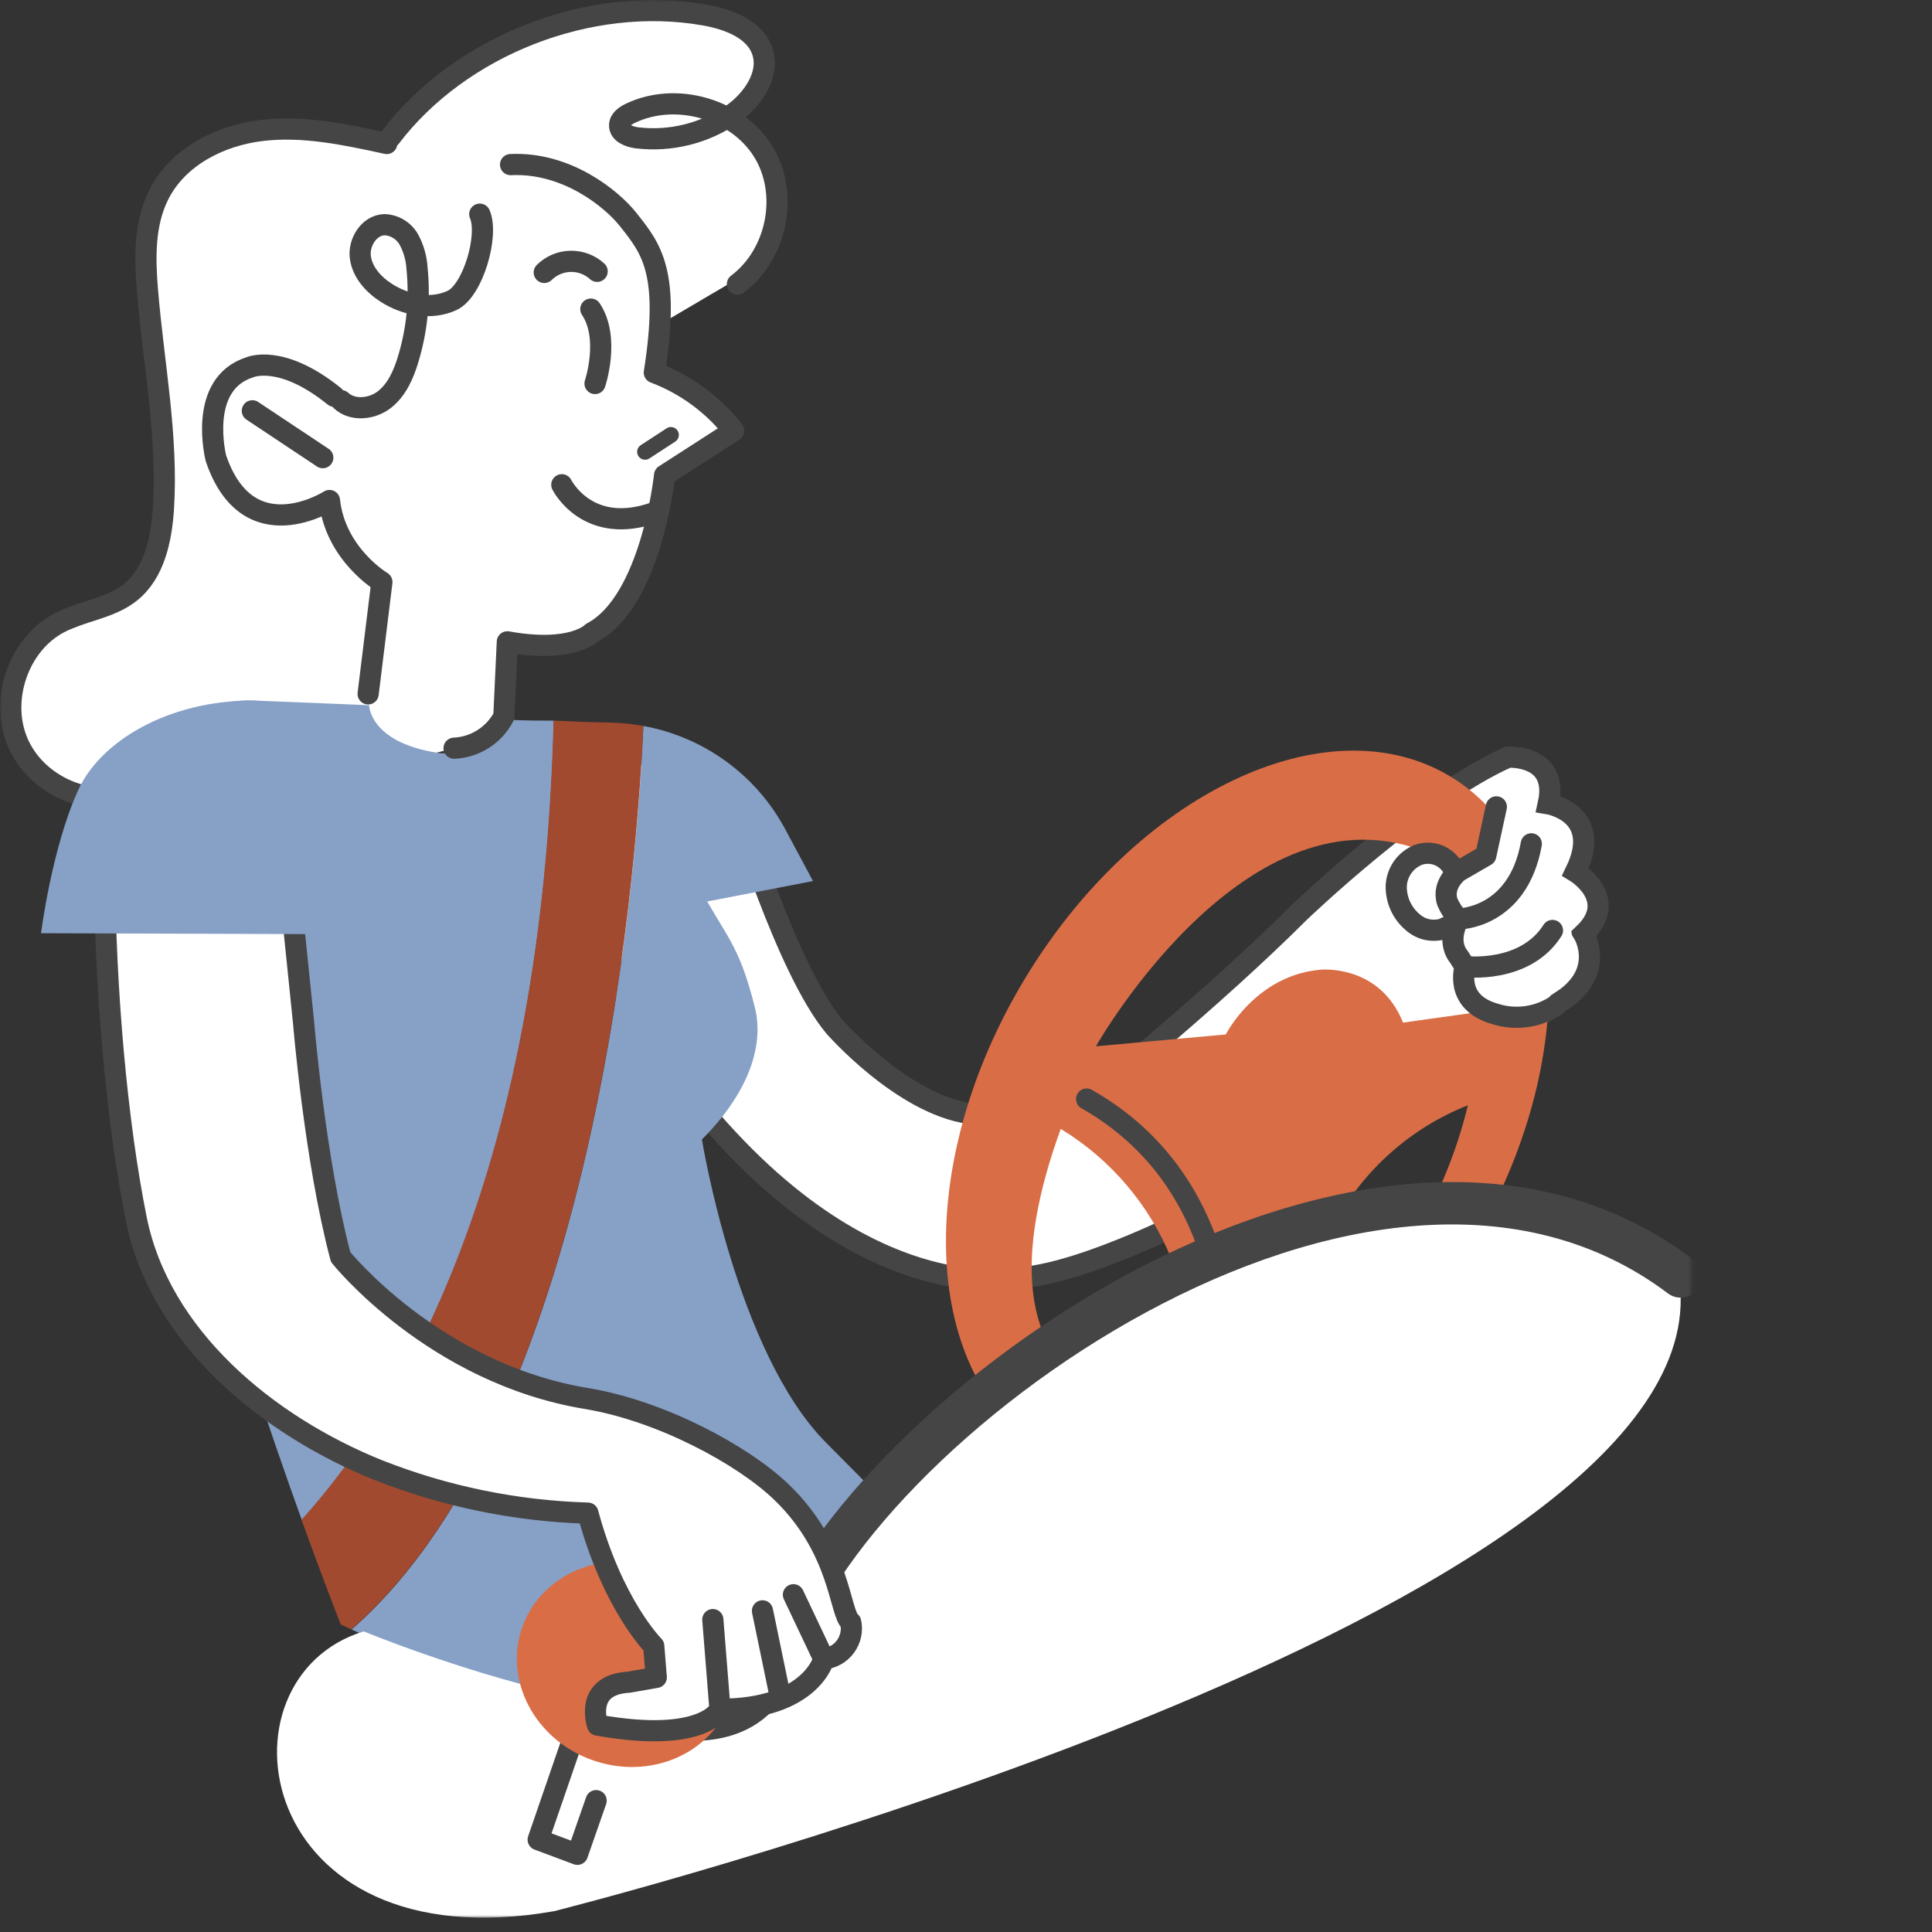 <svg width="400" height="400" viewBox="0 0 400 400" fill="none" xmlns="http://www.w3.org/2000/svg"><rect x="0" y="0" width="400" height="400" fill="#333333" stroke="none"/><mask id="mask0_989_4" style="mask-type:luminance" maskUnits="userSpaceOnUse" x="0" y="0" width="351" height="398"><path d="M350.101 0H0V397.035H350.101V0Z" fill="white"/></mask><g mask="url(#mask0_989_4)"><path d="M19.448 164.631C14.794 163.645 7.556 162.003 4.118 155.871C0.482 149.377 2.333 140.069 8.498 131.779C16.171 130.617 23.168 126.73 28.209 120.829C38.962 107.841 34.089 91.437 33.684 90.167L30.399 48.555C31.443 41.743 35.136 35.619 40.673 31.517C46.211 27.415 53.145 25.667 59.966 26.654L78.581 29.939C83.994 22.913 90.681 16.97 98.293 12.418C110.542 5.235 124.63 1.808 138.81 2.562C145.139 0.997 151.501 2.628 155.235 6.943C157.062 9.119 158.204 11.785 158.521 14.608L150.855 24.464C153.411 26.005 155.611 28.07 157.311 30.524C159.009 32.978 160.169 35.764 160.711 38.699C162.364 48.555 155.947 55.487 155.235 56.22L136.619 67.171C135.886 70.456 135.163 73.741 134.429 77.026C141.419 79.04 147.567 83.267 151.95 89.072L137.715 97.832C137.278 102.705 136.173 107.496 134.429 112.068C131.714 119.175 129.228 126.304 122.384 130.684C115.956 134.78 108.827 134.517 104.863 133.969C104.498 138.714 104.132 143.46 103.768 148.205C101.009 151.098 97.643 153.342 93.912 154.775C83.586 158.685 74.201 154.688 72.011 153.68L69.821 149.3C62.594 154.83 41.7 169.34 19.448 164.631Z" fill="white"/><path d="M80.838 28.406C95.304 9.407 122.1 -1.084 145.841 3.099C150.823 3.975 156.397 6.056 157.886 10.765C159.375 15.473 155.882 20.62 151.666 23.61C145.896 27.611 138.862 29.363 131.889 28.537C130.258 28.34 128.232 27.541 128.287 25.931C128.287 24.748 129.491 23.938 130.575 23.424C139.993 18.956 152.477 22.547 157.952 31.264C163.427 39.981 160.974 52.596 152.674 58.827" stroke="#454545" stroke-width="4.385" stroke-linecap="round" stroke-linejoin="round"/><path d="M80.072 29.709C71.53 27.847 62.803 25.975 54.141 27.015C45.479 28.055 36.729 32.49 32.809 40.44C29.83 46.452 29.973 53.581 30.542 60.272C31.801 75.34 34.802 90.375 33.827 105.454C33.389 111.805 31.922 118.682 27.016 122.614C22.811 125.997 17.029 126.446 12.266 128.954C3.899 133.334 -0.087 144.767 3.626 153.604C7.338 162.441 18.179 167.412 27.115 164.346" stroke="#454545" stroke-width="4.385" stroke-linecap="round" stroke-linejoin="round"/><path d="M134.092 155.531C134.092 155.531 148.754 153.089 152.576 166.733C152.576 166.733 162.815 200.68 172.78 212.584C172.78 212.584 186.731 228.528 200.682 230.521C200.682 230.521 212.64 234.507 226.591 226.535C226.591 226.535 251.131 206.769 269.068 188.832C269.068 188.832 294.2 164.74 312.214 156.768C312.214 156.768 322.836 156.133 320.558 166.416C320.558 166.416 332.122 168.354 326.198 180.498C326.198 180.498 335.495 186.138 327.884 193.376C327.884 193.376 332.264 200.615 324.259 206.594C324.259 206.594 244.539 260.416 212.64 264.402C212.64 264.402 177.007 273.972 138.023 220.358C138.023 220.358 101.327 166.241 134.092 155.531Z" fill="white" stroke="#454545" stroke-width="4.385" stroke-miterlimit="10"/><path d="M300.254 160.743C274.75 145.413 235.273 164.248 212.08 202.816C188.887 241.384 190.781 285.087 216.285 300.418C241.789 315.749 281.266 296.914 304.459 258.346C327.653 219.778 325.758 176.074 300.254 160.743ZM245.282 292.369C237.836 293.804 232.788 292.216 226.951 288.712C211.544 279.448 209.978 260.24 219.614 233.729L219.855 233.871C230.024 240.124 237.943 249.446 242.468 260.492C243.169 263.449 243.486 275.615 246.498 275.265L245.282 292.369ZM292.928 255.718C282.711 272.713 274.367 283.094 261.172 289.927L264.84 271.596C266.165 271.454 268.946 266.57 269.724 265.497L276.294 253.331C282.337 242.175 292.115 233.502 303.912 228.834C301.622 238.297 297.92 247.359 292.928 255.718ZM290.486 211.718C285.591 199.498 273.381 200.768 273.381 200.768C259.934 201.95 253.791 214.171 253.791 214.171L226.907 216.624C227.575 215.409 259.89 159.188 297.768 177.52C308.336 182.634 311.577 193.376 310.909 208.86L290.486 211.718Z" fill="#D96D46"/><path d="M224.97 227.542C237.815 234.835 246.345 245.906 250.78 259.989" stroke="#454545" stroke-width="4.385" stroke-linecap="round" stroke-linejoin="round"/><path d="M52.3 145.029C40.736 144.602 24.803 153.79 25.329 165.31C27.519 212.036 50.034 280.225 62.484 314.698C84.605 290.168 112.342 241.263 114.664 149.202C112.167 149.202 108.805 149.202 104.808 149.015C102.432 148.928 97.953 156.987 90.671 155.871C76.435 153.68 76.435 146.015 76.435 146.015C76.435 146.015 57.48 145.216 52.3 145.029Z" fill="#87A0C6"/><path d="M181.747 309.485L171.059 298.721C152.443 279.995 145.325 235.919 145.325 235.919C154.086 227.159 158.466 217.303 156.276 208.543C153.308 196.662 150.801 194.307 146.421 186.642L168.322 182.415L162.573 171.683C159.601 166.14 155.416 161.339 150.331 157.638C145.247 153.937 139.391 151.431 133.203 150.308C132.349 171.114 125.242 291.439 72.8 337.376C170.983 381.847 187.715 320.841 181.747 309.485Z" fill="#87A0C6"/><path d="M133.181 150.307C130.926 149.892 128.641 149.658 126.348 149.607C122.494 149.541 118.573 149.399 114.609 149.201C112.288 241.285 84.55 290.168 62.43 314.654C67.248 328.024 70.555 336.325 70.555 336.325L72.745 337.332C125.22 291.438 132.327 171.092 133.181 150.307Z" fill="#A24A2F"/><path d="M312.301 166.733L309.804 167.051L307.614 177.136L301.941 180.422L308.183 195.654L307.603 209.342C307.603 209.342 317.382 213.011 321.28 205.652L326.263 198.676L324.445 187.364L322.255 180.739L320.262 172.767L312.301 166.733Z" fill="white"/><path d="M309.803 167.051L307.613 177.136L301.94 180.422C301.94 180.422 298.436 183.072 299.663 186.74C300.216 188.041 300.999 189.231 301.973 190.255C301.973 190.255 299.367 194.635 301.973 197.997L303.353 200.122C303.353 200.122 300.911 207.448 309.464 209.901C311.601 210.594 313.869 210.788 316.094 210.469C318.318 210.15 320.44 209.327 322.298 208.061" stroke="#454545" stroke-width="4.385" stroke-linecap="round" stroke-linejoin="round"/><path d="M301.974 190.255C301.974 190.255 314.238 190.255 317.042 174.705" stroke="#454545" stroke-width="4.385" stroke-linecap="round" stroke-linejoin="round"/><path d="M303.31 200.122C303.31 200.122 315.706 201.666 321.422 192.642" stroke="#454545" stroke-width="4.385" stroke-linecap="round" stroke-linejoin="round"/><path d="M300.771 179.633C300.074 178.422 298.974 177.496 297.662 177.015C296.351 176.534 294.912 176.531 293.598 177.005C292.305 177.533 291.191 178.422 290.389 179.565C289.588 180.71 289.131 182.06 289.075 183.455C289.054 184.849 289.336 186.23 289.903 187.503C290.47 188.776 291.309 189.909 292.361 190.825C296.577 194.625 301.46 190.956 299.019 192.183" stroke="#454545" stroke-width="4.385" stroke-linecap="round" stroke-linejoin="round"/><path d="M75.297 337.76C75.297 337.76 153.386 369.987 161.029 343.235C174.411 296.038 283.15 215.157 347.967 264.029V268.661C349.062 336.927 114.719 395.688 114.719 395.688C52.301 406.639 43.541 347.506 75.297 337.76Z" fill="white"/><mask id="path-17-outside-1_989_4" maskUnits="userSpaceOnUse" x="107.101" y="244.12" width="246" height="117" fill="black"><rect fill="white" x="107.101" y="244.12" width="246" height="117"/><path d="M112.101 346.038C112.101 346.038 153.33 370.217 160.973 343.421C174.409 296.29 283.149 215.398 347.965 264.281"/></mask><path d="M114.319 342.255C112.23 341.03 109.543 341.73 108.318 343.82C107.092 345.909 107.793 348.596 109.882 349.821L114.319 342.255ZM160.973 343.421L165.19 344.624L165.19 344.623L160.973 343.421ZM345.324 267.783C347.258 269.241 350.008 268.856 351.466 266.922C352.925 264.988 352.539 262.238 350.606 260.78L345.324 267.783ZM112.101 346.038C109.882 349.821 109.883 349.822 109.885 349.823C109.885 349.823 109.887 349.824 109.888 349.825C109.891 349.826 109.894 349.828 109.898 349.83C109.906 349.835 109.916 349.841 109.929 349.849C109.955 349.863 109.99 349.884 110.035 349.91C110.125 349.962 110.254 350.035 110.419 350.127C110.748 350.312 111.223 350.574 111.824 350.895C113.026 351.535 114.739 352.412 116.817 353.376C120.945 355.291 126.629 357.603 132.65 359.043C138.582 360.463 145.353 361.164 151.387 359.331C157.773 357.39 162.877 352.735 165.19 344.624L156.756 342.218C155.248 347.505 152.331 349.877 148.837 350.939C144.991 352.108 140.022 351.789 134.691 350.513C129.449 349.259 124.348 347.2 120.507 345.419C118.6 344.535 117.033 343.732 115.95 343.155C115.409 342.866 114.99 342.635 114.712 342.479C114.573 342.401 114.469 342.342 114.403 342.304C114.37 342.285 114.346 342.271 114.332 342.263C114.325 342.259 114.32 342.256 114.318 342.255C114.317 342.254 114.317 342.254 114.317 342.254C114.317 342.254 114.317 342.254 114.317 342.254C114.318 342.255 114.319 342.255 112.101 346.038ZM165.19 344.623C168.263 333.844 177.016 320.573 189.886 307.357C202.676 294.225 219.198 281.492 237.289 271.703C273.758 251.967 315.015 244.924 345.324 267.783L350.606 260.78C316.099 234.755 270.578 243.716 233.114 263.989C214.238 274.203 197.006 287.475 183.602 301.238C170.28 314.918 160.401 329.432 156.756 342.219L165.19 344.623Z" fill="#454545" mask="url(#path-17-outside-1_989_4)"/><path d="M126.709 360.756L129.786 353.649L121.529 351.535L111.422 380.883L119.547 383.916L123.424 372.801" fill="white"/><path d="M126.709 360.756L129.786 353.649L121.529 351.535L111.422 380.883L119.547 383.916L123.424 372.801" stroke="#454545" stroke-width="4.385" stroke-linecap="round" stroke-linejoin="round"/><path d="M151.159 352.322C155.116 341.378 148.702 329.025 136.833 324.733C124.963 320.439 112.131 325.83 108.172 336.773C104.215 347.717 110.628 360.069 122.499 364.363C134.368 368.656 147.2 363.265 151.159 352.322Z" fill="#D96D46"/><path d="M105.707 34.078C117.369 33.52 126.666 41.207 129.995 45.379C134.923 51.555 138.756 56.33 135.471 77.136C141.945 79.574 147.626 83.74 151.896 89.181L137.595 98.391C137.595 98.391 134.89 124.53 122.56 130.991C122.56 130.991 118.563 135.316 105.039 132.885L104.316 148.337C103.325 150.239 101.852 151.847 100.043 153C98.234 154.155 96.155 154.812 94.012 154.907" stroke="#454545" stroke-width="4.385" stroke-linecap="round" stroke-linejoin="round"/><path d="M76.218 143.661L79.065 120.5C79.065 120.5 69.418 114.773 68.213 103.625C68.213 103.625 51.338 114.477 44.702 94.865C44.702 94.865 40.793 79.534 51.7 76.052C51.7 76.052 58.149 73.106 69.22 82.053" stroke="#454545" stroke-width="4.385" stroke-linecap="round" stroke-linejoin="round"/><path d="M52.246 85.053L66.832 94.755" stroke="#454545" stroke-width="4.385" stroke-linecap="round" stroke-linejoin="round"/><path d="M123.194 79.403C123.194 79.403 126.359 70.029 122.329 63.995" stroke="#454545" stroke-width="4.385" stroke-linecap="round" stroke-linejoin="round"/><path d="M116.317 100.362C116.317 100.362 121.683 111.203 135.853 105.991" stroke="#454545" stroke-width="4.385" stroke-linecap="round" stroke-linejoin="round"/><path d="M121.716 313.274C106.832 312.846 92.136 309.829 78.286 304.36C55.224 295.063 33.071 276.721 28.209 252.345C24.157 232.218 21.759 204.633 21.639 180.071C21.639 180.071 35.174 156.757 57.513 159.594L62.857 211.773C62.857 211.773 65.189 240.157 70.522 260.251C70.522 260.251 89.773 284.343 121.464 289.555C136.696 292.063 153.681 301.141 161.74 308.872C174.082 320.698 173.786 334.058 176.129 335.843C176.316 336.714 176.316 337.613 176.131 338.483C175.944 339.354 175.578 340.175 175.052 340.894C174.526 341.613 173.856 342.212 173.083 342.653C172.31 343.095 171.452 343.367 170.567 343.454C170.567 343.454 167.993 353.879 149.06 353.879C149.06 353.879 145.774 361.084 123.72 357.164C123.72 357.164 120.807 348.82 130.159 348.283L135.875 347.286L135.35 340.782C135.35 340.782 126.841 332.306 121.716 313.274Z" fill="white" stroke="#454545" stroke-width="4.385" stroke-linecap="round" stroke-linejoin="round"/><path d="M170.567 343.465L164.271 330.171" stroke="#454545" stroke-width="4.385" stroke-linecap="round" stroke-linejoin="round"/><path d="M149.061 353.879L147.583 335.318" stroke="#454545" stroke-width="4.385" stroke-linecap="round" stroke-linejoin="round"/><path d="M161.401 350.604L157.864 333.511" stroke="#454545" stroke-width="4.385" stroke-linecap="round" stroke-linejoin="round"/><path d="M16.163 163.645C10.688 175.691 8.498 193.212 8.498 193.212L66.941 193.409L65.715 149.421C65.715 149.421 56.889 145.04 52.3 145.04C34.779 145.029 20.719 153.505 16.163 163.645Z" fill="#87A0C6"/><path d="M112.683 56.406C114.13 54.971 116.074 54.148 118.112 54.105C120.15 54.062 122.126 54.803 123.633 56.176" stroke="#454545" stroke-width="4.385" stroke-linecap="round" stroke-linejoin="round"/><path d="M70.642 82.951C73.018 85.141 77.048 84.725 79.61 82.71C82.173 80.695 83.552 77.541 84.494 74.42C86.353 68.334 86.982 61.939 86.345 55.607C86.233 53.523 85.665 51.489 84.68 49.65C84.174 48.728 83.436 47.954 82.539 47.405C81.643 46.856 80.618 46.55 79.566 46.518C76.434 46.638 74.212 50.132 74.606 53.242C75 56.352 77.311 58.903 79.939 60.6C83.957 63.196 89.247 64.214 93.583 62.21C97.919 60.206 101.248 48.719 99.332 44.339" stroke="#454545" stroke-width="4.385" stroke-linecap="round" stroke-linejoin="round"/><path d="M134.429 94.93L139.74 91.47C140.116 91.249 140.389 90.889 140.499 90.466C140.608 90.044 140.547 89.595 140.326 89.22C140.104 88.844 139.744 88.571 139.321 88.461C138.9 88.351 138.452 88.413 138.075 88.634L132.775 92.094C132.58 92.198 132.409 92.341 132.27 92.513C132.132 92.684 132.031 92.883 131.97 93.095C131.91 93.308 131.894 93.53 131.921 93.749C131.948 93.968 132.021 94.179 132.131 94.37C132.243 94.56 132.391 94.727 132.568 94.858C132.745 94.991 132.947 95.086 133.161 95.138C133.375 95.19 133.599 95.199 133.817 95.164C134.033 95.128 134.243 95.049 134.429 94.93Z" fill="#454545"/></g></svg>